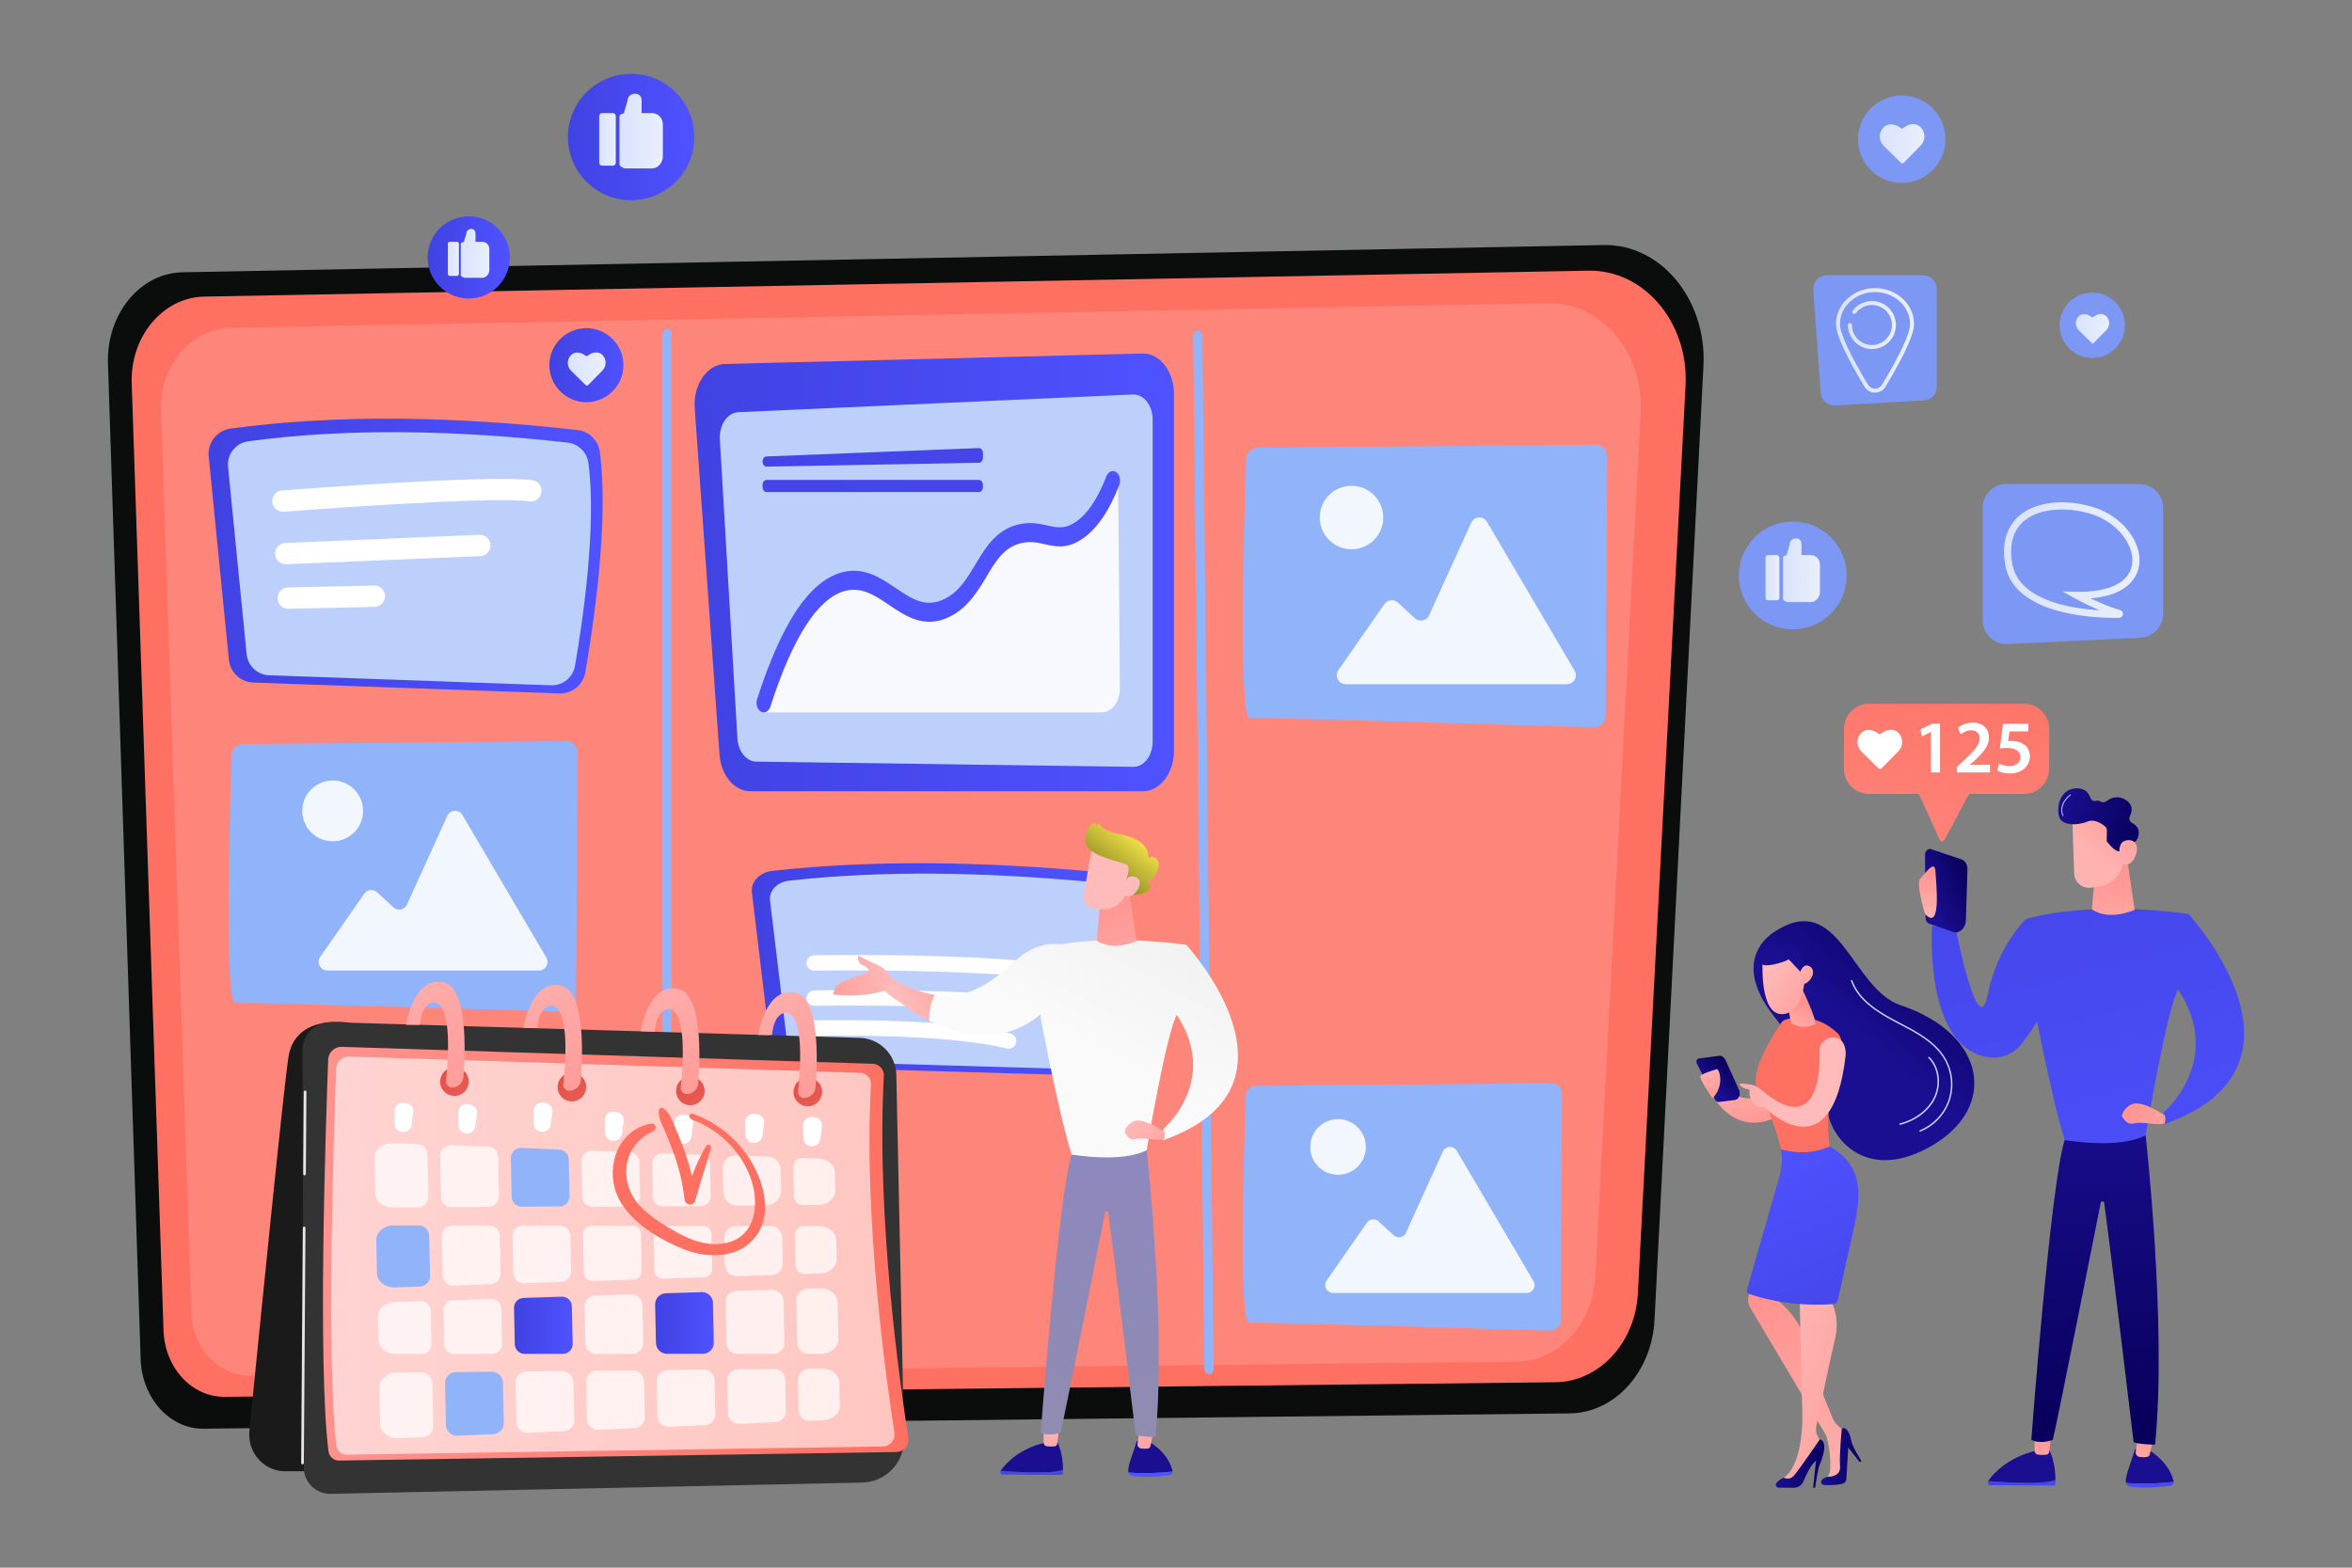 <?xml version="1.0" encoding="UTF-8"?>
<svg xmlns="http://www.w3.org/2000/svg" xmlns:xlink="http://www.w3.org/1999/xlink" id="aj" viewBox="0 0 2250 1500">
  <rect x="0" y="0" width="2250" height="1500" fill="#808080" stroke="none"/>
  <defs>
    <style>.el{fill:url(#cq);}.em{fill:url(#cu);}.en{fill:url(#as);}.eo{fill:url(#bn);}.ep{fill:url(#am);}.eq{fill:url(#dg);}.er{fill:url(#cm);}.es{fill:url(#cy);}.et{fill:url(#cr);}.eu{fill:url(#cj);}.ev{fill:url(#ct);}.ew{fill:url(#bq);}.ex{fill:url(#bs);}.ey{fill:url(#bc);}.ez{fill:url(#bx);}.fa{fill:url(#ao);}.fb{fill:url(#ak);}.fc{fill:url(#dh);}.fd{fill:url(#bk);}.fe{fill:url(#bl);}.ff{fill:url(#ay);}.fg{fill:url(#cx);}.fh,.fi,.fj,.fk,.fl{fill:#fff;}.fm{fill:url(#cn);}.fn{fill:url(#dq);}.fo{fill:url(#ar);}.fp{fill:url(#bh);}.fq{fill:url(#an);}.fr{fill:url(#ch);}.fs{fill:url(#cl);}.ft{fill:url(#db);}.fu{fill:url(#bb);}.fv{fill:url(#ax);}.fw{fill:url(#de);}.fx{fill:url(#ap);}.fy{fill:url(#dl);}.fz{fill:url(#dn);}.fi{opacity:.72;}.ga{fill:url(#dd);}.gb{fill:url(#bj);}.gc{fill:url(#da);}.gd{fill:url(#dc);}.ge{fill:url(#bt);}.gf{fill:url(#by);}.gg{fill:url(#bg);}.gh{fill:url(#aq);}.gi{fill:url(#bw);}.gj{fill:url(#ci);}.gk{fill:url(#br);}.gl{fill:url(#aw);}.gm{fill:url(#dm);}.gn{fill:url(#dk);}.go{fill:url(#az);}.gp{fill:url(#dj);}.fj{isolation:isolate;opacity:.88;}.gq{fill:url(#cd);}.gr{fill:url(#cf);}.gs{fill:#333;}.gt{fill:url(#bm);}.gu{fill:url(#bu);}.gv{fill:url(#be);}.gw{fill:#1a1a1a;}.gx{fill:url(#ba);}.gy{fill:url(#av);}.fk{opacity:.15;}.gz{fill:url(#bf);}.ha{fill:url(#cc);}.hb{fill:#7d97f4;}.hc{fill:url(#cb);}.hd{fill:url(#al);}.he{fill:#91b3fa;}.hf{fill:url(#at);}.hg{fill:url(#co);}.hh{fill:url(#cv);}.hi{fill:url(#bv);}.hj{fill:url(#cw);}.hk{fill:url(#cp);}.fl{opacity:.6;}.hl{fill:url(#bo);}.hm{fill:url(#df);}.hn{fill:url(#bp);}.ho{fill:url(#au);}.hp{fill:#fe7062;}.hq{fill:#bdd0fb;}.hr{fill:url(#ca);}.hs{fill:url(#cz);}.ht{fill:url(#bd);}.hu{fill:url(#cs);}.hv{fill:url(#cg);}.hw{fill:url(#do);}.hx{fill:url(#dp);}.hy{fill:url(#bi);}.hz{fill:url(#ck);}.ia{fill:url(#ce);}.ib{fill:#e6e6e6;}.ic{fill:url(#bz);}.id{fill:url(#di);}</style>
    <linearGradient id="ak" x1="1496.78" y1="306.15" x2="240.77" y2="1262.49" gradientUnits="userSpaceOnUse">
      <stop offset="0" stop-color="#0b0c0c"></stop>
      <stop offset="1" stop-color="#0b0c0c"></stop>
    </linearGradient>
    <linearGradient id="al" x1="199.54" y1="532.04" x2="576.54" y2="532.04" gradientUnits="userSpaceOnUse">
      <stop offset="0" stop-color="#4042e2"></stop>
      <stop offset="1" stop-color="#4f52ff"></stop>
    </linearGradient>
    <linearGradient id="am" x1="719.17" y1="927.44" x2="1072.46" y2="927.44" xlink:href="#al"></linearGradient>
    <linearGradient id="an" x1="664.48" y1="547.65" x2="1123.08" y2="547.65" xlink:href="#al"></linearGradient>
    <linearGradient id="ao" x1="655.57" y1="783.41" x2="1417.8" y2="-677.19" xlink:href="#al"></linearGradient>
    <linearGradient id="ap" x1="665.4" y1="789.8" x2="1419.19" y2="-654.6" xlink:href="#al"></linearGradient>
    <linearGradient id="aq" x1="782.05" y1="942.56" x2="869.08" y2="659.08" xlink:href="#al"></linearGradient>
    <linearGradient id="ar" x1="308.97" y1="1199.57" x2="869.06" y2="1199.57" gradientUnits="userSpaceOnUse">
      <stop offset="0" stop-color="#ff928e"></stop>
      <stop offset="1" stop-color="#fe7062"></stop>
    </linearGradient>
    <linearGradient id="as" x1="626.72" y1="1265.84" x2="682.87" y2="1265.84" xlink:href="#al"></linearGradient>
    <linearGradient id="at" x1="491.73" y1="1268.03" x2="547.83" y2="1268.03" xlink:href="#al"></linearGradient>
    <linearGradient id="au" x1="-5061.52" y1="-5358.91" x2="-5173.76" y2="-5110.51" gradientTransform="translate(-7322.74) rotate(-180) scale(1 -1)" xlink:href="#ar"></linearGradient>
    <linearGradient id="av" x1="-5049.24" y1="-5353.35" x2="-5161.48" y2="-5104.95" gradientTransform="translate(-7322.74) rotate(-180) scale(1 -1)" xlink:href="#ar"></linearGradient>
    <linearGradient id="aw" x1="-8076.92" y1="1009" x2="-8109.96" y2="1073.1" gradientTransform="translate(-6672.58 -2301.09) rotate(-163.15) scale(1 -1)" gradientUnits="userSpaceOnUse">
      <stop offset="0" stop-color="#e1473d"></stop>
      <stop offset="1" stop-color="#e9605a"></stop>
    </linearGradient>
    <linearGradient id="ax" x1="-7964.64" y1="1007.94" x2="-7997.68" y2="1072.05" gradientTransform="translate(-4246.4 -5339.2) rotate(-135) scale(1 -1)" xlink:href="#aw"></linearGradient>
    <linearGradient id="ay" x1="-7851.3" y1="1004.25" x2="-7884.34" y2="1068.36" gradientTransform="translate(-7322.74) rotate(-180) scale(1 -1)" xlink:href="#aw"></linearGradient>
    <linearGradient id="az" x1="-7739.02" y1="998.98" x2="-7772.06" y2="1063.08" gradientTransform="translate(-6877.44 -1754.63) rotate(-166.72) scale(1 -1)" xlink:href="#aw"></linearGradient>
    <linearGradient id="ba" x1="-7680.42" y1="859.39" x2="-7800.37" y2="1092.09" gradientTransform="translate(-7322.74) rotate(-180) scale(1 -1)" gradientUnits="userSpaceOnUse">
      <stop offset="0" stop-color="#febbba"></stop>
      <stop offset="1" stop-color="#ff928e"></stop>
    </linearGradient>
    <linearGradient id="bb" x1="-7792.7" y1="862.48" x2="-7912.68" y2="1095.24" xlink:href="#ba"></linearGradient>
    <linearGradient id="bc" x1="-7904.98" y1="865.59" x2="-8024.98" y2="1098.4" xlink:href="#ba"></linearGradient>
    <linearGradient id="bd" x1="-8017.25" y1="869.16" x2="-8137.31" y2="1102.08" xlink:href="#ba"></linearGradient>
    <linearGradient id="be" x1="5954.16" y1="1535.94" x2="5956.68" y2="1460.23" gradientTransform="translate(-4857.94)" gradientUnits="userSpaceOnUse">
      <stop offset="0" stop-color="#09005d"></stop>
      <stop offset="1" stop-color="#1a0f91"></stop>
    </linearGradient>
    <linearGradient id="bf" x1="5957.3" y1="1304.72" x2="5954.84" y2="1102.32" gradientTransform="translate(-4857.94)" gradientUnits="userSpaceOnUse">
      <stop offset="0" stop-color="#4f52ff"></stop>
      <stop offset="1" stop-color="#4042e2"></stop>
    </linearGradient>
    <linearGradient id="bg" x1="-5371.65" y1="1344.05" x2="-5380.12" y2="1417.95" gradientTransform="translate(-4278.44) rotate(-180) scale(1 -1)" xlink:href="#ba"></linearGradient>
    <linearGradient id="bh" x1="-5263.66" y1="1551.33" x2="-5266.12" y2="1348.92" gradientTransform="translate(-4278.44) rotate(-180) scale(1 -1)" xlink:href="#bf"></linearGradient>
    <linearGradient id="bi" x1="-5271.41" y1="1582.75" x2="-5268.89" y2="1507.05" gradientTransform="translate(-4278.44) rotate(-180) scale(1 -1)" xlink:href="#be"></linearGradient>
    <linearGradient id="bj" x1="-5282.46" y1="1353.51" x2="-5290.38" y2="1422.63" gradientTransform="translate(-4278.44) rotate(-180) scale(1 -1)" xlink:href="#ba"></linearGradient>
    <linearGradient id="bk" x1="-7143.19" y1="1351.3" x2="-7133.69" y2="1053.6" gradientTransform="translate(-6090.28) rotate(-180) scale(1 -1)" gradientUnits="userSpaceOnUse">
      <stop offset="0" stop-color="#8f8bb1"></stop>
      <stop offset="1" stop-color="#8d87c1"></stop>
    </linearGradient>
    <linearGradient id="bl" x1="1165.39" y1="778.4" x2="1043.95" y2="1004.71" gradientUnits="userSpaceOnUse">
      <stop offset="0" stop-color="#eaeaea"></stop>
      <stop offset="1" stop-color="#fbfafa"></stop>
    </linearGradient>
    <linearGradient id="bm" x1="1108.66" y1="1001.98" x2="1055.3" y2="847.42" gradientTransform="matrix(1,0,0,1,0,0)" xlink:href="#ba"></linearGradient>
    <linearGradient id="bn" x1="-4014.37" y1="-4192.81" x2="-3947.86" y2="-4209" gradientTransform="translate(-7636.38 -322.29) rotate(-151.13) scale(1 -1)" xlink:href="#ba"></linearGradient>
    <linearGradient id="bo" x1="9335.31" y1="-3992.24" x2="9386.46" y2="-4058.17" gradientTransform="translate(10423.88 -3194) rotate(-180)" gradientUnits="userSpaceOnUse">
      <stop offset="0" stop-color="#f8e64c"></stop>
      <stop offset=".77" stop-color="#74761a"></stop>
    </linearGradient>
    <linearGradient id="bp" x1="-4016.71" y1="-4202.45" x2="-3950.2" y2="-4218.63" gradientTransform="translate(-7636.38 -322.29) rotate(-151.13) scale(1 -1)" xlink:href="#ba"></linearGradient>
    <linearGradient id="bq" x1="1239.23" y1="818.03" x2="1117.8" y2="1044.34" xlink:href="#bl"></linearGradient>
    <linearGradient id="br" x1="-7168.22" y1="1069.38" x2="-7235.78" y2="1127.09" gradientTransform="translate(-6090.28) rotate(-180) scale(1 -1)" xlink:href="#ba"></linearGradient>
    <linearGradient id="bs" x1="1071.33" y1="727.93" x2="949.9" y2="954.24" xlink:href="#bl"></linearGradient>
    <linearGradient id="bt" x1="861.44" y1="953.18" x2="931.36" y2="917.6" gradientTransform="matrix(1,0,0,1,0,0)" xlink:href="#ba"></linearGradient>
    <linearGradient id="bu" x1="855.09" y1="922.05" x2="763.09" y2="961.31" gradientTransform="matrix(1,0,0,1,0,0)" xlink:href="#ba"></linearGradient>
    <linearGradient id="bv" x1="1836.74" y1="-3828.87" x2="1998.03" y2="-4503.7" gradientTransform="translate(0 -3194) scale(1 -1)" gradientUnits="userSpaceOnUse">
      <stop offset="0" stop-color="#4042e2"></stop>
      <stop offset="1" stop-color="#4f52ff"></stop>
    </linearGradient>
    <linearGradient id="bw" x1="2051.88" y1="-4749.84" x2="2054.6" y2="-4668.2" gradientTransform="translate(0 -3194) scale(1 -1)" gradientUnits="userSpaceOnUse">
      <stop offset="0" stop-color="#09005d"></stop>
      <stop offset="1" stop-color="#1a0f91"></stop>
    </linearGradient>
    <linearGradient id="bx" x1="2148.83" y1="-4540.9" x2="1980.64" y2="-4672.97" xlink:href="#bv"></linearGradient>
    <linearGradient id="by" x1="2048.58" y1="-4542.93" x2="2057.71" y2="-4622.61" gradientTransform="translate(0 -3194) scale(1 -1)" gradientUnits="userSpaceOnUse">
      <stop offset="0" stop-color="#ff928e"></stop>
      <stop offset="1" stop-color="#feb3b1"></stop>
    </linearGradient>
    <linearGradient id="bz" x1="1893.62" y1="-4580.1" x2="2056.27" y2="-4707.81" xlink:href="#bv"></linearGradient>
    <linearGradient id="ca" x1="1940.52" y1="-4800.32" x2="1937.8" y2="-4718.68" xlink:href="#bw"></linearGradient>
    <linearGradient id="cb" x1="1952.41" y1="-4553.13" x2="1960.94" y2="-4627.66" xlink:href="#by"></linearGradient>
    <linearGradient id="cc" x1="2005.09" y1="-4550.74" x2="1994.84" y2="-4229.74" xlink:href="#bw"></linearGradient>
    <linearGradient id="cd" x1="1944.56" y1="-3803.16" x2="2105.84" y2="-4477.9" xlink:href="#bv"></linearGradient>
    <linearGradient id="ce" x1="2022.05" y1="-4014.17" x2="2021.09" y2="-4121.97" xlink:href="#by"></linearGradient>
    <linearGradient id="cf" x1="2004.99" y1="-3788.72" x2="2166.27" y2="-4463.46" xlink:href="#bv"></linearGradient>
    <linearGradient id="cg" x1="2032.17" y1="-4246.72" x2="2105.02" y2="-4308.94" xlink:href="#by"></linearGradient>
    <linearGradient id="ch" x1="2043.42" y1="-3950.8" x2="1998.61" y2="-4010.87" xlink:href="#by"></linearGradient>
    <linearGradient id="ci" x1="2047.29" y1="-3988.85" x2="1969.04" y2="-3965.18" xlink:href="#bw"></linearGradient>
    <linearGradient id="cj" x1="2065.9" y1="-3967.57" x2="2021.06" y2="-4027.67" xlink:href="#by"></linearGradient>
    <linearGradient id="ck" x1="1885.34" y1="-4035.08" x2="1845.16" y2="-4052.05" xlink:href="#bw"></linearGradient>
    <linearGradient id="cl" x1="1843.02" y1="-4023.47" x2="1846.02" y2="-4072.37" xlink:href="#by"></linearGradient>
    <linearGradient id="cm" x1="1884.72" y1="-3798.7" x2="1808.94" y2="-4174" gradientTransform="translate(0 -3194) scale(1 -1)" gradientUnits="userSpaceOnUse">
      <stop offset="0" stop-color="#fe7062"></stop>
      <stop offset="1" stop-color="#ff928e"></stop>
    </linearGradient>
    <linearGradient id="cn" x1="1756.35" y1="325.67" x2="1831.04" y2="325.67" gradientUnits="userSpaceOnUse">
      <stop offset="0" stop-color="#dae3fe"></stop>
      <stop offset="1" stop-color="#e9effd"></stop>
    </linearGradient>
    <linearGradient id="co" x1="1767.8" y1="310.98" x2="1813.71" y2="310.98" xlink:href="#cn"></linearGradient>
    <linearGradient id="cp" x1="1917.12" y1="535.91" x2="2046.72" y2="535.91" xlink:href="#cn"></linearGradient>
    <linearGradient id="cq" x1="1867.21" y1="-4077.75" x2="1777.39" y2="-4184.48" gradientTransform="translate(0 -3193) scale(1 -1)" gradientUnits="userSpaceOnUse">
      <stop offset="0" stop-color="#09005d"></stop>
      <stop offset="1" stop-color="#1a0f91"></stop>
    </linearGradient>
    <linearGradient id="cr" x1="1657.03" y1="-4194.38" x2="1680.7" y2="-4281.99" gradientTransform="translate(0 -3193) scale(1 -1)" gradientUnits="userSpaceOnUse">
      <stop offset="0" stop-color="#febbba"></stop>
      <stop offset="1" stop-color="#ff928e"></stop>
    </linearGradient>
    <linearGradient id="cs" x1="1960.57" y1="-4055.95" x2="1807.61" y2="-4174.62" gradientTransform="translate(0 -3193) scale(1 -1)" gradientUnits="userSpaceOnUse">
      <stop offset="0" stop-color="#ff928e"></stop>
      <stop offset="1" stop-color="#fe7062"></stop>
    </linearGradient>
    <linearGradient id="ct" x1="1710.2" y1="-4191.65" x2="1722.36" y2="-4151.04" xlink:href="#cr"></linearGradient>
    <linearGradient id="cu" x1="1687.83" y1="-4122.04" x2="1758.55" y2="-4167.78" xlink:href="#cr"></linearGradient>
    <linearGradient id="cv" x1="1756.14" y1="-4007.32" x2="1710.31" y2="-4110.27" xlink:href="#cq"></linearGradient>
    <linearGradient id="cw" x1="1697.75" y1="-4106.7" x2="1768.47" y2="-4152.45" xlink:href="#cr"></linearGradient>
    <linearGradient id="cx" x1="1808.77" y1="-4669.57" x2="1679.11" y2="-4435.54" xlink:href="#cr"></linearGradient>
    <linearGradient id="cy" x1="1780.82" y1="-4586.99" x2="1742.29" y2="-4586.62" xlink:href="#cq"></linearGradient>
    <linearGradient id="cz" x1="1660.97" y1="-4495.96" x2="1857.59" y2="-4560.9" xlink:href="#cr"></linearGradient>
    <linearGradient id="da" x1="1744.99" y1="-4593.62" x2="1699.05" y2="-4593.18" xlink:href="#cq"></linearGradient>
    <linearGradient id="db" x1="1684.31" y1="-4284.38" x2="1792.06" y2="-4530.82" gradientTransform="translate(0 -3193) scale(1 -1)" gradientUnits="userSpaceOnUse">
      <stop offset="0" stop-color="#4f52ff"></stop>
      <stop offset="1" stop-color="#4042e2"></stop>
    </linearGradient>
    <linearGradient id="dc" x1="1702.49" y1="-4228.27" x2="1601.11" y2="-4228.27" xlink:href="#cr"></linearGradient>
    <linearGradient id="dd" x1="1655.06" y1="-4211.51" x2="1636.72" y2="-4232.63" xlink:href="#cq"></linearGradient>
    <linearGradient id="de" x1="1630.83" y1="-4203.65" x2="1643.31" y2="-4249.83" xlink:href="#cr"></linearGradient>
    <linearGradient id="df" x1="1688.94" y1="-3746.74" x2="1702.18" y2="-3746.74" gradientTransform="translate(0 -3194) scale(1 -1)" gradientUnits="userSpaceOnUse">
      <stop offset="0" stop-color="#dae3fe"></stop>
      <stop offset="1" stop-color="#e9effd"></stop>
    </linearGradient>
    <linearGradient id="dg" x1="1705.71" y1="-3739.68" x2="1741.01" y2="-3739.68" xlink:href="#df"></linearGradient>
    <linearGradient id="dh" x1="1798.23" y1="-3331.55" x2="1840.95" y2="-3331.55" xlink:href="#df"></linearGradient>
    <linearGradient id="di" x1="1985.81" y1="-3508.5" x2="2017.7" y2="-3508.5" xlink:href="#df"></linearGradient>
    <linearGradient id="dj" x1="543.29" y1="-3325.12" x2="664.23" y2="-3325.12" gradientTransform="translate(0 -3194) scale(1 -1)" gradientUnits="userSpaceOnUse">
      <stop offset="0" stop-color="#4042e2"></stop>
      <stop offset="1" stop-color="#4f52ff"></stop>
    </linearGradient>
    <linearGradient id="dk" x1="573.21" y1="-3327.36" x2="589.09" y2="-3327.36" xlink:href="#df"></linearGradient>
    <linearGradient id="dl" x1="592.62" y1="-3319.41" x2="634.1" y2="-3319.41" xlink:href="#df"></linearGradient>
    <linearGradient id="dm" x1="409.1" y1="-3440.31" x2="487.74" y2="-3440.31" xlink:href="#dj"></linearGradient>
    <linearGradient id="dn" x1="428.43" y1="-3441.69" x2="439.02" y2="-3441.69" xlink:href="#df"></linearGradient>
    <linearGradient id="do" x1="440.79" y1="-3436.39" x2="468.15" y2="-3436.39" xlink:href="#df"></linearGradient>
    <linearGradient id="dp" x1="525.57" y1="-3543.41" x2="596.39" y2="-3543.41" xlink:href="#dj"></linearGradient>
    <linearGradient id="dq" x1="543.17" y1="-3547.08" x2="579.33" y2="-3547.08" xlink:href="#df"></linearGradient>
  </defs>
  <path class="fb" d="M174.51,260.53l1359.65-26.06c54.74-1.05,98.68,52.19,95.42,115.64l-46.8,912.69c-2.56,49.95-37.99,89.08-81.09,89.56l-1306.95,14.66c-32.28.36-58.95-29.16-60.18-66.6l-31.27-952.56c-1.55-47.14,30.59-86.54,71.22-87.32Z"></path>
  <path class="hp" d="M195.36,283.78l1324.16-24.79c53.31-1,96.1,49.66,92.93,110.02l-45.58,868.34c-2.49,47.52-37,84.75-78.98,85.21l-1272.84,13.95c-31.44.34-57.41-27.74-58.61-63.37l-30.45-906.27c-1.51-44.85,29.79-82.34,69.36-83.08Z"></path>
  <path class="fk" d="M220.12,313.71l1260.91-23.61c50.77-.95,91.51,47.29,88.49,104.76l-43.4,826.86c-2.38,45.25-35.23,80.7-75.2,81.14l-1212.04,13.28c-29.94.33-54.67-26.41-55.81-60.34l-29-862.98c-1.44-42.71,28.37-78.41,66.05-79.11Z"></path>
  <path class="he" d="M638.17,1313.31c-2.45,0-4.43-2.25-4.43-5.02V319.77c0-2.77,1.98-5.02,4.43-5.02s4.43,2.25,4.43,5.02v988.51c0,2.77-1.98,5.02-4.43,5.02Z"></path>
  <path class="he" d="M1156.6,1314.77c-2.42,0-4.4-2.2-4.43-4.95l-10.78-988.51c-.03-2.77,1.93-5.04,4.37-5.08,2.47-.08,4.45,2.19,4.48,4.95l10.78,988.51c.03,2.77-1.93,5.04-4.37,5.08h-.06Z"></path>
  <path class="hd" d="M199.66,436.63l19.27,194.51c1.2,12.14,11.2,21.53,23.39,21.96l292.74,10.4c12.18.43,22.8-8.19,24.88-20.19,7.55-43.42,22.81-144.74,13.88-210.81-1.5-11.13-10.33-19.83-21.49-21.08-117.15-13.07-228.62-15.27-331.67-1.36-13.02,1.76-22.31,13.51-21.01,26.58Z"></path>
  <path class="hq" d="M218.18,446.71l17.75,179.18c1.11,11.19,10.32,19.83,21.55,20.23l269.66,9.58c11.22.4,21-7.54,22.92-18.6,6.96-40,21.01-133.33,12.79-194.19-1.38-10.25-9.52-18.27-19.79-19.42-107.91-12.04-210.6-14.07-305.52-1.26-11.99,1.62-20.55,12.44-19.35,24.48Z"></path>
  <path class="fh" d="M270.63,489.66c-5.27,0-9.74-4.06-10.16-9.41-.44-5.62,3.76-10.53,9.38-10.97,8.06-.63,197.93-15.36,239.33-9.82,5.58.75,9.51,5.88,8.76,11.46-.75,5.58-5.88,9.5-11.46,8.76-39.28-5.25-233.08,9.79-235.04,9.94-.27.02-.54.03-.81.03Z"></path>
  <path class="fh" d="M273.37,539.91c-5.44,0-9.95-4.29-10.19-9.77-.24-5.63,4.13-10.38,9.76-10.62l185.71-7.82c5.63-.25,10.39,4.13,10.62,9.76.24,5.63-4.13,10.38-9.76,10.62l-185.71,7.82c-.15,0-.29,0-.44,0Z"></path>
  <path class="fh" d="M275.7,582.48c-5.53,0-10.07-4.42-10.2-9.98-.12-5.63,4.35-10.3,9.98-10.42l82.42-1.79c.08,0,.15,0,.23,0,5.53,0,10.07,4.42,10.2,9.98.12,5.63-4.35,10.3-9.98,10.42l-82.42,1.79c-.08,0-.15,0-.23,0Z"></path>
  <path class="he" d="M232.49,711.95l309.11-2.81c6.06-.11,11.03,4.87,10.92,10.92l-1.41,237.19c0,6.06-5.08,10.92-11.14,10.82-55.92-1.62-304.03-8.98-314.96-8.54-10.82.43-4.98-190.03-3.35-237.08.32-5.84,4.98-10.49,10.82-10.49Z"></path>
  <path class="fj" d="M306.25,915.72l42.18-60.57c2.81-4.11,8.54-4.76,12.22-1.41l15.68,14.39c4.11,3.79,10.71,2.49,12.98-2.6l38.61-84.9c2.81-6.06,11.14-6.49,14.49-.76l80.25,136.39c3.24,5.52-.76,12.33-7.03,12.33h-202.58c-6.6,0-10.49-7.35-6.81-12.87Z"></path>
  <path class="fj" d="M318.26,804.97c16.07,0,29.09-13.03,29.09-29.09s-13.03-29.09-29.09-29.09-29.09,13.03-29.09,29.09,13.03,29.09,29.09,29.09Z"></path>
  <path class="he" d="M1203.34,428.45l322.75-2.94c6.32-.11,11.52,5.08,11.41,11.41l-1.47,247.65c0,6.32-5.31,11.41-11.63,11.29-58.38-1.69-317.44-9.37-328.85-8.92-11.29.45-5.19-198.42-3.5-247.54.34-6.1,5.19-10.95,11.29-10.95Z"></path>
  <path class="fj" d="M1280.36,641.21l44.04-63.24c2.94-4.29,8.92-4.97,12.76-1.47l16.37,15.02c4.29,3.95,11.18,2.6,13.55-2.71l40.32-88.65c2.94-6.32,11.63-6.78,15.13-.79l83.79,142.4c3.39,5.76-.79,12.87-7.34,12.87h-211.52c-6.89,0-10.95-7.68-7.11-13.44Z"></path>
  <path class="fj" d="M1292.89,525.57c16.78,0,30.38-13.6,30.38-30.38s-13.6-30.38-30.38-30.38-30.38,13.6-30.38,30.38,13.6,30.38,30.38,30.38Z"></path>
  <path class="he" d="M1201.55,1038.97l282.75-2.57c5.54-.1,10.09,4.45,9.99,9.99l-1.29,216.96c0,5.54-4.65,9.99-10.19,9.89-51.15-1.48-278.1-8.21-288.09-7.82-9.89.4-4.55-173.82-3.07-216.86.3-5.34,4.55-9.6,9.89-9.6Z"></path>
  <path class="fj" d="M1269.02,1225.36l38.58-55.4c2.57-3.76,7.82-4.35,11.18-1.29l14.35,13.16c3.76,3.46,9.79,2.28,11.87-2.37l35.32-77.66c2.57-5.54,10.19-5.94,13.26-.69l73.41,124.75c2.97,5.05-.69,11.28-6.43,11.28h-185.3c-6.03,0-9.6-6.73-6.23-11.77Z"></path>
  <path class="fj" d="M1280,1124.05c14.7,0,26.61-11.91,26.61-26.61s-11.91-26.61-26.61-26.61-26.61,11.92-26.61,26.61,11.92,26.61,26.61,26.61Z"></path>
  <path class="ep" d="M719.28,853.78l18.06,150.18c1.13,9.38,10.49,16.62,21.92,16.96l274.32,8.03c11.41.33,21.36-6.32,23.32-15.59,7.08-33.53,21.37-111.75,13.01-162.77-1.41-8.59-9.68-15.31-20.14-16.27-109.78-10.09-214.24-11.79-310.8-1.05-12.2,1.36-20.9,10.43-19.69,20.52Z"></path>
  <path class="hq" d="M736.64,861.56l16.63,138.34c1.04,8.64,9.67,15.31,20.19,15.62l252.7,7.39c10.51.31,19.68-5.82,21.48-14.36,6.52-30.88,19.69-102.94,11.98-149.94-1.3-7.91-8.92-14.11-18.55-14.99-101.13-9.29-197.35-10.86-286.3-.97-11.24,1.25-19.25,9.61-18.14,18.9Z"></path>
  <path class="fh" d="M1036.94,941.11c-.43,0-.87-.04-1.32-.12-84.15-15.21-254.85-12.28-256.56-12.25-4.1.14-7.41-3.16-7.49-7.22-.07-4.06,3.16-7.41,7.22-7.49,7.06-.13,173.86-2.99,259.44,12.48,4,.72,6.65,4.55,5.93,8.54-.64,3.55-3.74,6.05-7.23,6.05Z"></path>
  <path class="fh" d="M964.88,1003.47c-.59,0-1.19-.07-1.79-.22-60.2-15.1-182.74-12.18-183.97-12.15-.06,0-.13,0-.19,0-3.97,0-7.25-3.17-7.35-7.17-.1-4.06,3.1-7.44,7.16-7.54,5.11-.13,125.79-3,187.92,12.58,3.94.99,6.33,4.98,5.34,8.92-.84,3.34-3.84,5.57-7.13,5.57Z"></path>
  <path class="fh" d="M1036.94,974.75c-.43,0-.87-.04-1.32-.12-84.15-15.21-254.85-12.28-256.56-12.25-4.1.14-7.41-3.16-7.49-7.22-.07-4.06,3.16-7.41,7.22-7.49,7.06-.13,173.86-2.99,259.44,12.48,4,.72,6.65,4.55,5.93,8.54-.64,3.55-3.74,6.05-7.23,6.05Z"></path>
  <path class="fq" d="M1093.55,757.06h-375.85c-15.24,0-27.97-15.27-29.4-35.25l-23.69-331.01c-1.61-22.53,11.66-42.11,28.84-42.54l399.54-10.02c16.53-.41,30.09,17.12,30.09,38.89v341.03c0,21.48-13.22,38.9-29.53,38.9Z"></path>
  <path class="hq" d="M688.64,420.3l16.8,286.23c.73,12.43,8.55,22.07,18.02,22.2l360.73,4.98c10.16.14,18.46-10.67,18.46-24.06v-308.16c0-13.61-8.56-24.51-18.89-24.04l-377.53,16.95c-10.39.47-18.39,12.25-17.59,25.9Z"></path>
  <path class="fj" d="M729.51,681.6h324.62c9.56,0,17.28-10.28,17.18-22.87l-1.64-199.54-27.61,46-22.35,3.76s-20.02.94-25.4,1.88c-5.37.94-30.13,8.46-30.13,8.46l-23.87,15.98-5.61,20.31-16.41,12.39-17.79,13.78h-36.18l-44.5-26.18h-15.11l-27.43,21.05-25.68,39.26-22.1,65.72Z"></path>
  <path class="fa" d="M733.09,436.74l203.42-8.01c2.09-.08,3.81,2.12,3.81,4.87v4.31c0,2.66-1.63,4.83-3.65,4.87l-203.42,3.7c-2.06.04-3.75-2.15-3.75-4.87h0c0-2.63,1.59-4.79,3.59-4.87Z"></path>
  <path class="fx" d="M729.5,464.07v1.84c0,2.69,1.66,4.87,3.7,4.87h203.42c2.04,0,3.7-2.18,3.7-4.87v-1.84c0-2.69-1.66-4.87-3.7-4.87h-203.42c-2.04,0-3.7,2.18-3.7,4.87Z"></path>
  <path class="gh" d="M730.62,681.6c-.9,0-1.82-.23-2.7-.73-3.51-1.96-5.15-7.31-3.66-11.94,23.45-72.78,49.79-112.39,80.55-121.12,21.19-6.01,37.57,5.07,52.03,14.85,15.38,10.41,28.67,19.4,46.89,10.34,13.74-6.83,21.27-19.41,29.24-32.72,9.94-16.6,20.22-33.76,41.97-38.62,10.88-2.43,19.39-.54,26.9,1.13,9.08,2.02,16.26,3.61,26.2-2.71,11.68-7.43,21.9-22.36,30.38-44.36,1.73-4.48,5.89-6.27,9.29-4,3.4,2.28,4.76,7.76,3.04,12.24-9.88,25.64-22.23,43.31-36.7,52.51-13.91,8.85-24.38,6.52-34.51,4.27-7.05-1.57-13.71-3.05-22.29-1.13-16.51,3.69-24.35,16.78-33.43,31.94-8.38,14-17.88,29.86-35.21,38.48-23.96,11.92-42.09-.35-58.09-11.18-13.6-9.2-26.45-17.89-42.8-13.25-25.67,7.28-49.47,44.44-70.73,110.43-1.12,3.47-3.68,5.55-6.37,5.55Z"></path>
  <path class="gw" d="M238.58,1369.18c9.21-92.94,32.27-323.77,37.3-357.51,6.33-42.41,58.29-33.05,58.29-33.05l11.13,429.12h-72.45c-9.74,0-19.02-4.2-25.55-11.56-6.53-7.36-9.7-17.14-8.72-27.01Z"></path>
  <path class="gs" d="M824.74,1418.57c22.62-.48,40.58-19.21,40.1-41.83l-7.39-348.38c-.41-19.22-15.81-34.75-35.02-35.32l-505.62-15c-15.04-.45-27.46,11.65-27.41,26.69l1.21,399.44c.04,14.14,11.67,25.49,25.8,25.19l508.33-10.78Z"></path>
  <path class="fo" d="M857.33,1389.32c7.24-.11,12.71-6.6,11.58-13.75-7.46-47.44-30.88-210.61-23.37-346.09.34-6.18-4.44-11.43-10.63-11.63l-507.9-16.2c-6.96-.22-12.8,5.22-13.06,12.18-2.16,56.96-10.2,291.51.32,374.89.64,5.07,5,8.84,10.12,8.77l532.94-8.17Z"></path>
  <path class="fl" d="M844.5,1383.99c6.97-.11,12.23-6.35,11.15-13.23-7.18-45.65-29.72-202.68-22.49-333.05.33-5.95-4.28-11-10.23-11.19l-488.78-15.59c-6.7-.21-12.32,5.02-12.57,11.72-2.08,54.81-9.82,280.53.31,360.77.62,4.88,4.82,8.51,9.74,8.44l512.88-7.86Z"></path>
  <path class="he" d="M544.08,1109.34l.75,35.2c.11,5.37-4.19,9.8-9.57,9.83l-36.11.2c-5.26.03-9.57-4.16-9.68-9.42l-.79-37.01c-.12-5.56,4.49-10.07,10.05-9.82l36.14,1.6c5.07.22,9.09,4.34,9.2,9.41Z"></path>
  <path class="fi" d="M670.32,1154.08l-36.11.2c-5.26.03-9.57-4.16-9.68-9.42l-.67-31.48c-.12-5.53,4.44-10.02,9.97-9.82l36.14,1.3c5.1.18,9.17,4.31,9.28,9.41l.64,29.97c.11,5.37-4.19,9.8-9.57,9.83Z"></path>
  <path class="fi" d="M638.68,1310.87l34.35-.33c5.75-.06,10.48,4.53,10.6,10.28l.68,32.16c.12,5.71-4.35,10.48-10.06,10.72l-34.32,1.45c-5.88.25-10.82-4.39-10.95-10.27l-.71-33.28c-.12-5.85,4.55-10.67,10.4-10.73Z"></path>
  <path class="fi" d="M696.47,1352.21l-.67-31.45c-.12-5.75,4.47-10.49,10.22-10.54l34.71-.34c5.65-.05,10.3,4.45,10.42,10.1l.64,30.32c.12,5.62-4.27,10.3-9.88,10.53l-34.68,1.47c-5.78.24-10.63-4.31-10.76-10.1Z"></path>
  <path class="fi" d="M693.45,1210.24l-.55-25.82c-.13-6.23,4.89-11.36,11.13-11.34l33.14.06c6.04.01,10.96,4.84,11.09,10.87l.52,24.67c.13,6.08-4.66,11.14-10.74,11.34l-33.12,1.08c-6.18.2-11.34-4.68-11.47-10.87Z"></path>
  <path class="fi" d="M695.05,1285.26l-.84-39.49c-.12-5.65,4.33-10.35,9.98-10.54l33.89-1.11c6.18-.2,11.34,4.68,11.47,10.87l.84,39.82c.12,5.79-4.53,10.54-10.32,10.54h-34.71c-5.62,0-10.2-4.49-10.32-10.1Z"></path>
  <path class="fi" d="M602.79,1154.46l-36.11.2c-5.26.03-9.57-4.16-9.68-9.42l-.73-34.29c-.12-5.53,4.44-10.02,9.97-9.82l36.14,1.3c5.1.18,9.17,4.31,9.28,9.41l.7,32.78c.11,5.37-4.19,9.8-9.57,9.83Z"></path>
  <path class="en" d="M627.51,1285.09l-.78-36.93c-.12-5.75,4.41-10.53,10.16-10.72l34.33-1.12c5.85-.19,10.72,4.43,10.84,10.27l.81,38.05c.12,5.89-4.61,10.73-10.5,10.73h-34.35c-5.71,0-10.38-4.56-10.5-10.28Z"></path>
  <path class="fi" d="M565.75,1172.83l39.43.07c4.33,0,7.86,3.47,7.95,7.8l.75,35.51c.09,4.36-3.34,7.99-7.7,8.13l-39.4,1.29c-4.43.15-8.13-3.36-8.23-7.79l-.78-36.87c-.1-4.47,3.51-8.14,7.98-8.13Z"></path>
  <path class="fi" d="M545.64,1182.57l.72,33.82c.12,5.48-4.2,10.04-9.68,10.22l-35.31,1.16c-5.57.18-10.22-4.22-10.34-9.79l-.74-35.04c-.12-5.62,4.41-10.24,10.03-10.22l35.34.06c5.44,0,9.88,4.36,9.99,9.8Z"></path>
  <path class="fi" d="M673.66,1222.13l-39.4,1.29c-4.43.15-8.13-3.36-8.22-7.79l-.73-34.54c-.1-4.47,3.51-8.14,7.98-8.14l39.43.07c4.33,0,7.86,3.47,7.95,7.8l.7,33.18c.09,4.36-3.34,7.99-7.7,8.13Z"></path>
  <path class="fi" d="M569.4,1239.65l34.33-1.12c5.84-.19,10.72,4.43,10.84,10.27l.76,35.85c.12,5.89-4.61,10.73-10.5,10.73h-34.35c-5.71,0-10.38-4.56-10.5-10.28l-.74-34.73c-.12-5.75,4.41-10.53,10.16-10.72Z"></path>
  <path class="hf" d="M500.73,1241.89l36.73-1.2c5.18-.17,9.49,3.92,9.6,9.1l.77,36.09c.11,5.21-4.08,9.5-9.3,9.5h-36.76c-5.06,0-9.19-4.04-9.3-9.1l-.74-34.89c-.11-5.09,3.9-9.33,9-9.49Z"></path>
  <path class="fi" d="M732.79,1153.26l-27.4.15c-7.29.04-13.26-5.77-13.42-13.06l-.48-22.61c-.15-6.83,5.49-12.38,12.31-12.13l30.5,1.09c6.92.25,12.44,5.85,12.59,12.78l.4,18.88c.17,8.14-6.36,14.85-14.5,14.9Z"></path>
  <path class="fi" d="M763.33,1320.9c-.13-6.18,4.81-11.28,11-11.34l11.94-.12c9.07-.09,16.49,5.91,16.65,13.46l.46,21.86c.16,7.49-6.88,13.77-15.87,14.15l-12.82.54c-5.78.25-10.64-4.31-10.76-10.09l-.6-28.45Z"></path>
  <path class="fi" d="M379.47,1313.39l23.48-.23c5.76-.06,10.49,4.53,10.61,10.29l.87,40.95c.12,5.72-4.35,10.48-10.06,10.73l-23.37.99c-9.32.39-17.14-5.68-17.3-13.44l-.75-35.12c-.16-7.7,7.27-14.07,16.52-14.16Z"></path>
  <path class="fi" d="M785.32,1295.35h-11.65c-6.04,0-10.98-4.83-11.11-10.87l-.85-40.14c-.13-6.08,4.66-11.14,10.74-11.34l11.73-.38c9.25-.3,16.95,5.75,17.11,13.45l.74,35.12c.16,7.76-7.39,14.16-16.71,14.17Z"></path>
  <path class="fi" d="M784.34,1218.51l-14.67.48c-4.68.15-8.58-3.54-8.67-8.22l-.61-28.99c-.1-4.71,3.7-8.59,8.41-8.58l14.81.03c8.98.02,16.26,5.98,16.42,13.46l.37,17.67c.16,7.55-7,13.86-16.07,14.16Z"></path>
  <path class="fi" d="M375.72,1093.82l23.54.85c5.3.19,9.54,4.49,9.65,9.79l.86,40.45c.12,5.59-4.36,10.19-9.95,10.22l-24.24.14c-9.04.05-16.41-5.94-16.57-13.46l-.72-33.84c-.17-8,7.83-14.5,17.43-14.15Z"></path>
  <path class="fi" d="M571.17,1311.53l34.35-.33c5.75-.06,10.48,4.53,10.6,10.28l.73,34.36c.12,5.71-4.35,10.48-10.06,10.72l-34.32,1.45c-5.88.25-10.82-4.38-10.95-10.27l-.75-35.48c-.12-5.85,4.55-10.67,10.4-10.73Z"></path>
  <path class="he" d="M376.71,1172.49l23.86.04c5.44.01,9.88,4.36,9.99,9.8l.82,38.48c.12,5.48-4.2,10.04-9.68,10.22l-23.96.78c-9.25.3-16.95-5.75-17.11-13.45l-.67-31.71c-.17-7.78,7.41-14.18,16.75-14.17Z"></path>
  <path class="fi" d="M377.58,1245.92l24.91-.82c5.18-.17,9.49,3.92,9.6,9.1l.67,31.69c.11,5.21-4.08,9.5-9.3,9.5h-25.03c-9,0-16.3-5.97-16.46-13.46l-.46-21.86c-.16-7.55,7-13.86,16.07-14.16Z"></path>
  <path class="fi" d="M479.58,1252l.72,33.89c.11,5.21-4.08,9.5-9.3,9.5h-36.76c-5.06,0-9.19-4.04-9.3-9.1l-.69-32.69c-.11-5.09,3.9-9.33,8.99-9.49l36.73-1.2c5.18-.17,9.49,3.92,9.6,9.1Z"></path>
  <path class="he" d="M436.14,1312.84l34.33-.33c5.76-.06,10.49,4.53,10.61,10.29l.82,38.75c.12,5.72-4.35,10.48-10.06,10.73l-34.3,1.45c-5.89.25-10.83-4.39-10.95-10.28l-.85-39.87c-.12-5.85,4.56-10.68,10.41-10.73Z"></path>
  <path class="fi" d="M782.41,1152.98l-14.37.08c-4.59.03-8.35-3.64-8.45-8.22l-.6-28.36c-.1-4.83,3.88-8.75,8.7-8.57l15.22.55c8.71.31,15.59,6.19,15.74,13.45l.36,16.91c.16,7.73-7.32,14.11-16.6,14.17Z"></path>
  <path class="fi" d="M503.66,1312.18l33.75-.33c6.08-.06,11.07,4.78,11.2,10.86l.76,35.97c.12,5.72-4.35,10.48-10.07,10.73l-34.3,1.45c-5.89.25-10.83-4.39-10.95-10.28l-.8-37.67c-.12-5.85,4.55-10.68,10.41-10.73Z"></path>
  <path class="fi" d="M476.5,1106.89l.8,37.64c.12,5.59-4.36,10.19-9.95,10.22l-35.33.2c-5.47.03-9.95-4.33-10.07-9.8l-.83-39.11c-.12-5.75,4.62-10.42,10.37-10.22l35.36,1.27c5.3.19,9.54,4.49,9.65,9.79Z"></path>
  <path class="fi" d="M478.1,1182.45l.77,36.15c.12,5.48-4.2,10.04-9.68,10.22l-35.31,1.16c-5.57.18-10.22-4.22-10.34-9.79l-.79-37.37c-.12-5.62,4.41-10.23,10.03-10.22l35.34.06c5.44,0,9.88,4.36,9.99,9.8Z"></path>
  <path class="fh" d="M786.33,1077.95l-1.63,11.92c-.52,3.82-3.74,6.69-7.59,6.77h-.56c-4.32.1-7.9-3.33-7.99-7.65l-.26-12.2c-.1-4.73,3.98-8.47,8.68-7.95l2.45.27c4.38.48,7.5,4.48,6.9,8.84Z"></path>
  <path class="fh" d="M731,1074.89l-1.63,11.92c-.52,3.82-3.74,6.69-7.59,6.77h-.56c-4.32.1-7.9-3.33-7.99-7.65l-.26-12.2c-.1-4.73,3.98-8.47,8.68-7.95l2.45.27c4.38.48,7.5,4.48,6.9,8.84Z"></path>
  <path class="fh" d="M662.93,1075.82l-1.63,11.92c-.52,3.82-3.74,6.69-7.59,6.77h-.56c-4.32.1-7.9-3.33-7.99-7.65l-.26-12.2c-.1-4.73,3.98-8.47,8.69-7.95l2.45.27c4.38.48,7.5,4.48,6.9,8.84Z"></path>
  <path class="fh" d="M596.61,1072.85l-1.63,11.92c-.52,3.82-3.74,6.69-7.59,6.77h-.56c-4.32.1-7.9-3.33-7.99-7.65l-.26-12.2c-.1-4.73,3.98-8.47,8.68-7.95l2.45.27c4.38.48,7.5,4.48,6.9,8.84Z"></path>
  <path class="fh" d="M528.48,1064.19l-1.63,11.92c-.52,3.82-3.74,6.69-7.59,6.77h-.56c-4.32.1-7.9-3.33-7.99-7.65l-.26-12.2c-.1-4.73,3.98-8.47,8.69-7.95l2.45.27c4.38.48,7.5,4.48,6.9,8.84Z"></path>
  <path class="fh" d="M456.32,1065.72l-1.63,11.92c-.52,3.82-3.74,6.69-7.59,6.77h-.56c-4.32.1-7.9-3.33-7.99-7.65l-.26-12.2c-.1-4.73,3.98-8.47,8.68-7.95l2.45.27c4.38.48,7.5,4.48,6.9,8.84Z"></path>
  <path class="fh" d="M395.41,1064.45l-1.63,11.92c-.52,3.82-3.74,6.69-7.59,6.77h-.56c-4.32.1-7.9-3.33-7.99-7.65l-.26-12.2c-.1-4.73,3.98-8.47,8.69-7.95l2.45.27c4.38.48,7.5,4.48,6.9,8.84Z"></path>
  <path class="ho" d="M630.2,1062.72c.15-2.58,2.84-3.68,4.82-2.12,5.6,4.41,7.87,11.26,10.63,17.65,3.22,7.44,6.3,14.95,9.03,22.58,2.89,8.05,5.35,16.24,7.22,24.56,3.72-9.94,8.03-19.62,13.51-28.8,1.45-2.44,5.56-1.01,4.75,1.88-4.74,16.83-10.56,33.33-15.02,50.25-1.57,5.97-9.74,4.56-10.35-1.18-1.66-15.67-5.44-30.66-10.82-45.46-2.55-7.04-5.4-13.96-8.36-20.84-2.62-6.09-5.81-11.76-5.42-18.53Z"></path>
  <path class="gy" d="M622.51,1075.21c4.87-.91,6.64,5.32,2.18,7.29-29.55,13-33.41,49.64-12.07,71.82,9.87,10.26,22.98,18.22,35.38,25.07,12.58,6.94,26.63,12.25,41.23,10.78,33.84-3.4,38.45-37.85,28.33-64.43-9.73-25.57-30.58-45.3-56.1-54.76-3.3-1.22-2.02-6.59,1.36-5.38,23.94,8.59,44.32,25.52,56.95,47.69,11.61,20.39,18.58,49.15,3.38,69.61-15.73,21.18-45.59,21.56-68.08,12.73-24.74-9.71-55.55-27.73-65.4-53.87-10.32-27.39,2.42-60.85,32.85-66.55Z"></path>
  <path class="ib" d="M289.39,1401.13c.7,0,1.28-.57,1.28-1.27l1.56-224.92c0-.71-.57-1.29-1.27-1.29h0c-.7,0-1.28.57-1.28,1.27l-1.56,224.92c0,.71.57,1.29,1.27,1.29h0Z"></path>
  <path class="ib" d="M291.31,1124.58c.7,0,1.28-.57,1.28-1.27l.54-78.55c0-.71-.57-1.29-1.27-1.29h0c-.7,0-1.28.57-1.28,1.27l-.54,78.55c0,.71.57,1.29,1.27,1.29,0,0,0,0,0,0Z"></path>
  <circle class="gl" cx="772.7" cy="1044.92" r="13.7" transform="translate(-269.65 268.75) rotate(-16.85)"></circle>
  <circle class="fv" cx="660.42" cy="1043.86" r="13.7" transform="translate(-544.69 772.73) rotate(-45)"></circle>
  <circle class="ff" cx="547.08" cy="1040.17" r="13.7"></circle>
  <circle class="go" cx="434.8" cy="1034.9" r="13.7" transform="translate(-226.14 127.58) rotate(-13.28)"></circle>
  <path class="gx" d="M424.37,939.94c23.06,5.03,20.89,65.7,19.03,90.33-.44,5.8-5.26,10.27-11.08,10.27-1.61,0-3.15-.69-4.23-1.9-1.08-1.2-1.59-2.81-1.42-4.41,1.99-18.62,6.23-72.23-10.75-75.1,0,0-12.18-2.15-14.23,21.43h-13.18s6.85-46.96,35.85-40.63Z"></path>
  <path class="fu" d="M536.66,943.06c23.06,5.03,20.89,65.72,19.03,90.36-.44,5.8-5.26,10.28-11.08,10.28-1.61,0-3.15-.69-4.23-1.89-1.08-1.2-1.59-2.8-1.42-4.41,1.99-18.62,6.23-72.27-10.75-75.14,0,0-12.18-1.68-14.23,21.39h-13.18s6.85-46.91,35.85-40.59Z"></path>
  <path class="ey" d="M648.94,946.2c23.06,5.03,20.89,65.74,19.03,90.37-.44,5.8-5.26,10.29-11.08,10.29-1.61,0-3.15-.69-4.23-1.89-1.08-1.2-1.59-2.8-1.42-4.41,1.99-18.62,6.23-72.3-10.75-75.17,0,0-12.17-1.37-14.22,21.82l-13.18-.46s6.85-46.89,35.85-40.56Z"></path>
  <path class="ht" d="M761.22,949.82c23.06,5.03,20.89,65.77,19.03,90.4-.44,5.8-5.26,10.3-11.08,10.3-1.61,0-3.15-.68-4.23-1.88-1.08-1.2-1.59-2.8-1.42-4.4,1.99-18.62,6.23-72.36-10.75-75.23,0,0-12.18-1.77-14.23,21.3h-13.18s6.85-46.82,35.85-40.5Z"></path>
  <path class="gv" d="M1121.7,1408.03c0-.32-.02-.64-.1-.97-4.83-19.15-24.57-28.96-24.57-28.96l-9.5.74c-5.46,16.87-8.98,25.11-8.1,29.72.02.13.06.25.1.38,7.83.7,23.96,1.16,42.18-.92Z"></path>
  <path class="gz" d="M1079.53,1408.95c.42,1.54,1.56,2.74,3.01,3.04,11.15,2.34,28.86.46,36.3-.51,1.64-.21,2.84-1.73,2.87-3.45-18.22,2.07-34.34,1.62-42.18.92Z"></path>
  <path class="gg" d="M1104.85,1363.32l-4.16,20.02c-.3,1.47-1.43,2.57-2.8,2.69-1.67.16-4.05.25-6.44-.1-2.15-.32-3.64-2.5-3.26-4.83l2.89-17.77h13.77Z"></path>
  <path class="fp" d="M998.83,1408.78c10.14-.28,15.39-1.48,18.1-2.59,0,1.01,0,2.04-.03,3.1-.04,1.14-.88,2.04-1.91,2.04l-55.69-.36c-1.78-.01-2.82-2.07-2.05-3.7,7.3.6,25.9,1.95,41.58,1.51Z"></path>
  <path class="hy" d="M957.25,1407.26c.07-.14.12-.29.22-.42,4.92-6.87,17.45-20.56,42.2-26.49l11.88-.37s5.29,9.19,5.39,26.22c-2.71,1.11-7.96,2.3-18.1,2.59-15.68.44-34.28-.91-41.58-1.51Z"></path>
  <path class="gb" d="M1013.74,1361.98c-.13.88-1.76,14.34-2.39,19.55-.15,1.24-1.05,2.2-2.18,2.33-2.02.24-5.29.46-8.16-.13-1.54-.32-2.66-1.8-2.66-3.53v-21.12l15.39,2.88Z"></path>
  <path class="fd" d="M1096.92,1100.45s19,168.91,8.45,274.48c0,0-12.67,0-19-2.11,0,0-19.75-165.15-26.14-212.41-.24-1.78-2.78-1.86-3.13-.1-7.88,39.76-38.84,195.68-42.52,210.4,0,0-10.56,4.22-19,0,0,0,16.89-225.92,29.56-266.04l71.79-4.22Z"></path>
  <path class="fe" d="M1134.92,904.09s-80.23-12.67-143.58,4.22l4.22,65.45s16.89,90.79,29.56,130.91c0,0,48.56,8.45,71.79-4.22,0,0,19-114.02,29.56-130.91,0,0,10.56-44.34,8.45-65.45Z"></path>
  <path class="gt" d="M1079.18,846.39l7.99,54.05s-22.33,10.26-37.97-.44l3.37-38.15,26.61-15.47Z"></path>
  <path class="eo" d="M1044.77,811.2c-.25.46-5.07,27.71-8.03,44.58-1.23,6.97,3.9,13.45,10.96,13.87l6.47.38c11.89.7,22.36-7.76,24.16-19.53l4.68-30.56s-32.13-19.82-38.24-8.74Z"></path>
  <path class="hl" d="M1077.94,844.35h-1.76s7.16-14.74.88-17.38c-6.28-2.64-31.38-7.7-36.77-16.61-5.17-8.58-.55-19.58,6.39-22.77.44-.22.99,0,1.21.44l.55,1.1c.44.77,1.54.66,1.76-.22.22-.77,1.21-.99,1.65-.22,1.65,2.64,6.17,6.93,18.17,9.24,17.07,3.19,28.3,10.01,28.63,21.78,0,.77.77,1.21,1.43.77,1.21-.77,3.3-1.1,5.95,1.1,4.73,3.96,2.75,14.19-7.49,22.55-.44.44-.44,1.21,0,1.54,1.87,1.21,4.62,4.07-2.53,7.92-7.38,3.96-18.54,2.44-20.2,2-.44-.11-.77-.55-.66-.99l7.53-9.37c0-.55-.44-.99-.99-.99h-3.74s0,.11,0,.11Z"></path>
  <path class="hn" d="M1074.42,855.44s.27-15.25,6.44-16.68c6.17-1.43,12.83,3.03,7.55,12.16-6.57,11.36-13.99,4.52-13.99,4.52Z"></path>
  <path class="ew" d="M1134.92,904.09s124.57,135.13-22.17,186.86v-10.56s54.9-46.45,12.67-109.79c0,0,5.28-60.18,9.5-66.51Z"></path>
  <path class="gk" d="M1111.7,1081.45s-19-12.67-27.45-8.45c-8.45,4.22-8.45,10.56-8.45,10.56,0,0,4.22,8.45,10.56,6.33,6.33-2.11,21.11,2.11,27.45,0,0,0,2.11-8.45-2.11-8.45Z"></path>
  <path class="ex" d="M894.2,951.82c40.22,6.03,62.81-21.42,82.35-36.82,25.79-20.32,49.48-8.35,49.48-8.35l-25.38,59.24c-41.07,38.73-85.31,23.38-111.86,10.83-.41-10.14,2.3-18.62,5.41-24.89Z"></path>
  <path class="ge" d="M837.67,927.82l13.34,7.18c16,9.74,30.31,14.89,43.19,16.82-3.11,6.27-5.82,14.76-5.41,24.89-16.9-7.99-27.5-17.58-27.5-17.58-30.21-18.02-23.62-31.31-23.62-31.31Z"></path>
  <path class="gu" d="M798.38,946.62c.86-2.86,2.98-5.18,5.75-6.29l27.07-10.89s.41-3.47-5.72-5.83c-6.13-2.36-4.7-9.22-4.7-9.22,0,0,8.37,3.82,20.63,9.88,7.01,3.46,10.94,9.58,13.03,14.18l-6.97,9.16c-16.68,5.01-33.56,5.97-50.59,3.98l1.5-4.97Z"></path>
  <path class="hi" d="M1938.28,879.08s-27.76,26.33-36.92,73.07c-9.15,46.74-31-66.11-31-66.11h-22.04s-8.3,116.38,53.89,125.63c11.83,1.72,23.76-2.95,31.2-12.31,11.35-14.4,29.09-40.07,33.29-64.49-3.63-38.63-28.43-55.81-28.43-55.81Z"></path>
  <path class="gi" d="M2079.36,1417.96c0-.38,0-.68-.09-1.05-5.25-20.61-26.52-31.2-26.52-31.2l-10.21.77c-5.91,18.21-9.73,27.09-8.77,32.05,0,.1.09.28.09.38,8.39.76,25.85,1.23,45.5-.95Z"></path>
  <path class="ez" d="M2033.86,1418.91c.48,1.62,1.72,2.95,3.25,3.24,12.02,2.49,31.1.48,39.11-.57,1.81-.19,3.05-1.91,3.05-3.72-19.56,2.29-37.01,1.81-45.41,1.05Z"></path>
  <path class="gf" d="M2061.15,1369.69l-4.49,21.55c-.28,1.63-1.53,2.77-3.05,2.86-1.82.19-4.39.29-6.97-.09-2.29-.38-3.91-2.67-3.53-5.25l3.15-19.17h14.89v.1Z"></path>
  <path class="ic" d="M1946.87,1418.71c10.96-.28,16.6-1.62,19.55-2.77v3.35c0,1.23-.95,2.19-2.09,2.19l-60.1-.38c-1.91,0-3.05-2.19-2.19-4.01,7.83.67,27.86,2.09,44.84,1.62Z"></path>
  <path class="hr" d="M1902.03,1417.1c.09-.19.09-.29.19-.48,5.34-7.43,18.79-22.13,45.5-28.52l12.78-.38s5.72,9.92,5.82,28.24c-2.96,1.24-8.59,2.49-19.56,2.77-16.89.48-36.91-.95-44.74-1.62Z"></path>
  <path class="hc" d="M1962.89,1368.25c-.09.95-1.9,15.45-2.57,21.09-.19,1.34-1.15,2.39-2.39,2.48-2.19.28-5.72.48-8.78-.09-1.62-.38-2.86-1.91-2.86-3.82v-22.8l16.6,3.15Z"></path>
  <path class="ha" d="M2052.56,1086.27s20.51,182.11,9.06,296.01c0,0-13.64,0-20.51-2.29,0,0-21.27-178.09-28.14-229.03-.28-1.91-2.95-2.01-3.34-.1-8.49,42.83-41.88,211.01-45.88,226.85,0,0-11.35,4.58-20.51,0,0,0,18.22-243.63,31.87-286.85l77.46-4.58Z"></path>
  <path class="gq" d="M2093.58,874.5s-86.53-13.64-154.82,4.58l4.57,70.59s18.22,97.88,31.87,141.18c0,0,52.37,9.06,77.37-4.58,0,0,20.51-122.96,31.86-141.18.1,0,11.45-47.79,9.16-70.59Z"></path>
  <path class="ia" d="M2033.48,812.3l8.59,58.29s-24.04,11.07-40.92-.48l3.62-41.11,28.71-16.69Z"></path>
  <path class="gr" d="M2093.58,874.5s134.31,145.67-23.95,201.47v-11.36s59.24-50.08,13.64-118.38c.1,0,5.72-64.87,10.3-71.74Z"></path>
  <path class="hv" d="M2068.58,1065.76s-20.51-13.64-29.57-9.06c-9.06,4.58-9.06,11.36-9.06,11.36,0,0,4.58,9.06,11.36,6.87,6.87-2.29,22.8,2.29,29.57,0-.1-.1,2.19-9.16-2.29-9.16Z"></path>
  <path class="fr" d="M1982.54,781.77c-.19.57.95,33.67,1.72,54.09.28,8.49,7.92,14.69,16.21,13.45l7.63-1.14c14.03-2.1,24.23-14.6,23.37-28.81l-2.19-36.82c.1-.1-42.35-15.26-46.74-.76Z"></path>
  <path class="gj" d="M2037.58,780.72c2.09-4.2,3.43-10.59-4.11-15.36-7.53-4.86-14.31-1.81-18.41,1.24-1.82,1.34-4.3,1.43-6.11.1-.76-.57-1.81-.95-3.15-.48-2.58.86-5.25-.38-6.11-2.96-1.53-4.39-4.96-9.16-13.26-8.97-15.07.29-19.27,16.41-16.79,26.52,2.48,10.11,18.79,8.87,27.47,5.25,6.39-2.67,13.36,1.91,16.6,4.58,1.14.95,1.81,2.38,1.81,3.91l-.19,10.4c2.29,2.77,4.48,5.53,7.25,7.63,2,1.53,4.01,2.19,5.92,2.29,1.62-5.63,9.06-8.11,12.49-8.97,1.34-.29,2.49-1.14,3.15-2.38,2-3.62,4.67-11.26-4.68-16.22-2.29-1.24-3.15-4.2-1.9-6.58Z"></path>
  <path class="eu" d="M2028.23,826.04s-3.53-17.84,3.35-21.08c6.87-3.24,15.74.38,11.82,12.31-4.76,14.88-15.17,8.78-15.17,8.78Z"></path>
  <path class="hq" d="M1973.58,780.82c-.19,0-.29-.1-.38-.19-5.34-11.35,7.06-20.41,7.25-20.51.19-.1.48-.1.57.1.1.19.1.48-.09.57-.1.1-11.92,8.78-6.97,19.56.1.19,0,.48-.19.57-.09-.1-.18-.1-.18-.1Z"></path>
  <path class="hz" d="M1847.08,812.39l28.9,9.73c3.53,1.05,5.92,4.58,6.2,9.06l-1.53,48.27c.48,7.54-5.72,14.21-11.64,12.4l-23.18-7.92c-2.29-.67-3.72-3.05-3.81-6.01l-.48-60.1c0-3.34,2.86-6.2,5.53-5.44Z"></path>
  <path class="fs" d="M1841.55,874.5s-9.06-29-4.49-33.86c4.58-4.87,13.74-18.32,14.41-7.35.57,11.07,6.1,58.57-9.92,41.21Z"></path>
  <path class="er" d="M1936.18,673.35h-148.06c-13.35,0-24.13,10.78-24.13,24.13v37.97c0,13.36,10.78,24.13,24.13,24.13h45.7c1.14,0,2.19.67,2.67,1.72l18.98,42.07c.38.95,1.34,1.53,2.29,1.53s1.91-.48,2.39-1.34l22.7-42.45c.48-.95,1.53-1.53,2.58-1.53h50.75c13.35,0,24.13-10.78,24.13-24.13v-37.97c0-13.36-10.78-24.13-24.13-24.13Z"></path>
  <path class="fh" d="M1816.08,718.76l-16.21,16.5c-.77.76-1.91.76-2.67,0l-16.5-16.22c-4.96-4.86-5.06-12.78-.19-17.74,4.48-4.58,11.54-3.34,16.5.67.67.57,1.72.57,2.39,0,4.86-4.1,11.92-5.44,16.5-.95,4.96,4.86,4.96,12.78.19,17.74ZM1847.27,700.35v38.73h8.59v-46.74h-7.44l-11.36,5.63,1.53,6.68,8.59-4.29h.19-.09ZM1872.07,739.08h31.67v-7.35h-19.17v-.19l4.1-3.53c8.11-7.54,14.03-14.12,14.03-22.32,0-7.63-4.96-14.21-15.36-14.21-5.91,0-11.06,2.1-14.4,4.87l2.58,6.3c2.39-1.81,5.92-3.91,10.01-3.91,6.11,0,8.3,3.62,8.3,7.82,0,6.2-5.25,11.83-16.22,22.04l-5.53,5.15v5.44-.1ZM1940.28,692.53h-24.14l-3.05,23.56c1.82-.29,3.82-.48,6.39-.48,9.35,0,13.26,3.53,13.26,8.87,0,5.63-4.96,8.59-10.1,8.59-4.3,0-8.3-1.43-10.3-2.48l-1.81,6.68c2.48,1.43,6.96,2.77,12.4,2.77,11.45,0,18.89-7.35,18.89-16.22,0-5.63-2.58-9.63-6.11-11.83-3.15-2.1-7.25-3.05-11.36-3.05-1.33,0-2.29,0-3.34.19l1.34-9.35h17.94v-7.25Z"></path>
  <path class="hb" d="M1840.45,383.15l-84.96,4.82c-7.11.4-13.23-4.98-13.74-12.08l-7.09-98.56c-.54-7.55,5.44-13.97,13-13.97h92.05c7.2,0,13.04,5.84,13.04,13.04v93.74c0,6.91-5.4,12.62-12.3,13.02Z"></path>
  <path class="fm" d="M1793.69,375.7c-4.11,0-7.83-2.1-9.96-5.61-12.49-20.64-27.39-47.81-27.39-60.02,0-18.98,16.75-34.42,37.35-34.42s37.35,15.44,37.35,34.42c0,12.21-14.89,39.38-27.39,60.02-2.13,3.51-5.85,5.61-9.96,5.61ZM1793.69,279.45c-18.49,0-33.54,13.73-33.54,30.61,0,8.84,9.53,29.46,26.84,58.05,1.43,2.37,3.94,3.78,6.7,3.78s5.27-1.41,6.7-3.78c17.31-28.59,26.84-49.2,26.84-58.05,0-16.88-15.05-30.61-33.54-30.61Z"></path>
  <path class="hg" d="M1790.76,333.94c-12.66,0-22.96-10.3-22.96-22.96,0-1.05.85-1.9,1.9-1.9s1.9.85,1.9,1.9c0,10.56,8.59,19.15,19.15,19.15s19.15-8.59,19.15-19.15-8.59-19.15-19.15-19.15c-6.11,0-11.71,2.81-15.36,7.71-.63.84-1.82,1.02-2.66.39-.84-.63-1.02-1.82-.39-2.66,4.32-5.79,11.2-9.24,18.41-9.24,12.66,0,22.96,10.3,22.96,22.96s-10.3,22.96-22.96,22.96Z"></path>
  <path class="hb" d="M2069.27,485.77v101.8c0,12.1-9.5,22.06-21.59,22.62l-127.31,5.98c-12.91.61-23.71-9.7-23.71-22.62v-107.79c0-12.51,10.14-22.65,22.65-22.65h127.31c12.51,0,22.65,10.14,22.65,22.65Z"></path>
  <path class="hk" d="M1918.22,540.23c-4.3-25.22,4.82-39.24,13.23-46.56,15.83-13.77,44.05-16.96,71.92-8.12,27.3,8.67,46.55,33.76,42.91,55.94-1.44,8.8-8.92,28.02-46.35,31.07,7.85,3.77,18.5,8.43,28.28,11.17h0c1.83.52,2.98,2.26,2.74,4.14-.24,1.87-1.78,3.25-3.66,3.29-1.1.02-2.49.04-4.14.04-23.28,0-96.88-3.78-104.93-50.97ZM2026.37,590.28h0,0ZM2027.14,584.37h0,0ZM1986.64,566.17c30.87.65,50.16-8.83,52.94-25.77,3.07-18.66-14.46-40.81-38.26-48.37-21.02-6.67-49.39-7.17-65.4,6.77-10.32,8.98-14.02,22.54-10.99,40.29,5.96,34.98,54.86,43.14,83.76,44.88-12.7-5.31-23.14-11.1-23.76-11.45l-11.86-6.61,13.58.25Z"></path>
  <path class="el" d="M1696.97,891.87c-17.14,11.43-32.87,37.14-1.45,78.58,28.21,37.17,57.17,61.44,52.87,84.33-4.3,22.85,29.15,80.49,97.16,42.89,67.15-37.14,54.31-108.59-27.16-135.74-47.66-15.89-58.66-111.88-121.42-70.04Z"></path>
  <path class="et" d="M1642.42,1034.78s26.61,31.85,53.41,5.99l10.37,23.99s-39.13,30.29-68.79-17.37l5.01-12.6Z"></path>
  <path class="hu" d="M1708.12,975.61c7.4-2.23,28.88-6.3,49.35,12.56,3.48,3.21,4.89,8.06,3.64,12.64-5.48,20.23-20,79.98-7.28,105.85,0,0-22.38,24.69-46.84,4.77,0,0-10.96-47.78-25.32-68.75-9.9-14.48,15.81-54.39,22.31-64.02,1.02-1.49,2.46-2.54,4.15-3.05Z"></path>
  <path class="ev" d="M1719.54,937.03s14.91,29.19,17.53,42.57c0,0-11.23,7.04-23.75-.66,0,0-5.24-30.44-7.71-35.69l13.93-6.22Z"></path>
  <path class="em" d="M1686.13,920.59s-2.78,49.07,17.88,49.73c20.62.7,22.66-34.2,22.66-34.2,0,0-6.11-22.03-15.93-24.61-9.82-2.54-24.61,9.08-24.61,9.08Z"></path>
  <path class="hh" d="M1692.23,905.45s-9.43,9.63-7.83,15.65c1.6,5.99,21.83-.27,26.84-3.09l16.71,17.8s-.51-26.33-12.05-34.47c-11.54-8.14-23.67,4.11-23.67,4.11Z"></path>
  <path class="hj" d="M1720.4,936.64s2.5-16.83,10.72-12.09c8.22,4.73-.59,17.77-7.04,16.94l-3.68-4.85Z"></path>
  <path class="fg" d="M1678.46,1211.76c.08,2.15-3.72,19.37-5.79,28.57-.82,3.68-.23,7.55,1.64,10.84l71.77,120.8c.86,1.45,1.49,3.05,1.88,4.7,1.33,5.67,4.03,19.57,2.62,32.21l-3.72,7.71,16.04-3.64,3.48-43.12-4.54-2.78c-3.91-2.39-7-5.99-8.73-10.21-6.5-15.77-22.62-55.92-26.77-75.44-4.73-22.23-29.39-40.27-29.39-40.27l4.34-10.25-22.85-19.1Z"></path>
  <path class="es" d="M1780.78,1398.11s-8.69-13.74-9.7-19.1c-1.02-5.36-3.87-14.79-9.2-11.97,0,0-2.5,25.98-1.64,36.16.86,10.17-11.47,9.82-11.47,9.82,0,0-3.4.47-5.91,2.97-1.72,1.72-.51,4.7,1.96,4.85,4.03.27,10.45.31,17.22-.98,2.35-.47,4.11-2.46,4.27-4.85l1.76-29.93,10.96,13.81,1.76-.78Z"></path>
  <path class="hs" d="M1721.34,1231.02s2.54,108.08,2.86,123.42c.35,15.34-2.43,49.34-17.8,59.52l6.69,4.97s8.37-7.12,16.55-20.78c9.2-15.38,11.97-18.2,11.97-18.2l-3.05-6.22c-1.33-2.74-1.72-5.83-1.1-8.8,3.33-16.08,14.4-69.61,17.45-81.16,3.56-13.62,3.84-31.77-8.61-47-12.44-15.22-24.96-5.75-24.96-5.75Z"></path>
  <path class="gc" d="M1735.55,1423.78c.47,0,.9-.35.94-.82.51-3.6,2.66-18.04,4.38-21.8,2-4.27,8.53-22.3,0-23.83,0,0-21.21,30.99-25.28,35.14-4.07,4.19-9.2,1.45-9.2,1.45,0,0-3.95,1.17-6.97,5.01-1.41,1.8-.08,4.5,2.23,4.5l14.28.12c4.15.04,7.86-2.47,9.43-6.34,2.5-6.26,6.85-15.49,11.86-19.56l-2.62,25.04c-.04.59.39,1.1.94,1.1Z"></path>
  <path class="ft" d="M1703.62,1099.77s3.21,10.25-1.72,27.16l-30.68,107.1c-.47,1.68.43,3.44,2.07,4.03,9.16,3.29,39.33,12.6,80.49,9.74,2.07-.16,3.8-1.6,4.27-3.64,2.7-12.21,11.97-53.88,13.89-62.41,7.28-32.59,14.28-63.63-21.37-84.91-16.47,7.04-30.72,7.04-46.96,2.94Z"></path>
  <path class="gd" d="M1740.6,1002.81s6.18,88.24-50.83,43.9c0,0-8.41-7.94-14.48-8.92-3.29-.51-6.96-.86-9.67-1.1-1.25-.08-1.8,1.49-.78,2.23,1.96,1.37,4.54,2.86,6.73,3.09,4.3.43-.27,3.6,4.38,11.82,4.7,8.22,11.39,5.13,11.39,5.13,0,0,65.31,66.87,78.34-49.77.47-21.68-20.43-20.5-25.08-6.38Z"></path>
  <path class="ga" d="M1624.89,1012.82l19.41-2.54c2.31-.39,4.7.98,6.14,3.48l12.76,28.21c2.39,4.23.7,9.78-3.21,10.45l-15.57,2c-1.49.23-3.01-.7-3.87-2.39l-17.26-34.44c-.98-2-.16-4.46,1.61-4.77Z"></path>
  <path class="fw" d="M1638.15,1050.86s-13.03-18.98-11.5-21.33c1.53-2.35,12.95-5.67,15.61-6.46,2.66-.78,7.71,16.44-4.11,27.78Z"></path>
  <path class="hq" d="M1836.82,1082.87c-.27,0-.55-.16-.67-.47-.16-.35.04-.78.39-.94,12.52-4.97,22.66-15.53,27.16-28.21,4.5-12.68,3.25-27.27-3.33-39.01-9.27-16.51-27.04-25.79-44.26-34.71l-2.07-1.1c-18.59-9.67-36.7-21.21-43.36-39.87-.12-.39.08-.78.43-.9.39-.12.78.08.9.43,6.5,18.2,24.34,29.54,42.65,39.09l2.07,1.1c17.37,9.04,35.33,18.35,44.84,35.26,6.77,12.09,8.06,27.12,3.44,40.19-4.62,13.07-15.1,23.95-27.98,29.07-.04.04-.16.08-.23.08Z"></path>
  <path class="hq" d="M1817.61,1076.29c-.31,0-.63-.19-.7-.55-.08-.39.12-.78.51-.86,14.44-3.64,26.53-12.72,32.28-24.18,6.5-12.95,4.42-29.07-4.89-38.35-.27-.27-.27-.74,0-1.02.27-.27.74-.27,1.02,0,9.78,9.7,11.93,26.53,5.17,40.03-5.95,11.86-18.35,21.17-33.22,24.93-.04-.04-.08,0-.16,0Z"></path>
  <circle class="hb" cx="1715" cy="550.58" r="51.57"></circle>
  <path class="hm" d="M1702.18,533.52c0-1.33-1.08-2.41-2.41-2.41h-8.42c-1.33,0-2.41,1.08-2.41,2.41v38.43c0,1.33,1.08,2.41,2.41,2.41h8.42c1.33,0,2.41-1.08,2.41-2.41v-38.43Z"></path>
  <path class="eq" d="M1732.06,531.12h-8.7v-10.35c0-3.34-1.76-5.54-5.1-5.54h-.21c-3.34,0-6.04,2.45-6.04,5.79l-2.88,10.3c-1.33,0-3.41.95-3.41,2.28v39.48c0,1.33,3.09,3.05,4.42,3.05h21.93c4.99,0,8.95-4.69,8.95-9.68v-26.21c0-4.99-3.96-9.12-8.95-9.12Z"></path>
  <circle class="hb" cx="1819.27" cy="133.21" r="41.84"></circle>
  <path class="fc" d="M1837.21,121.56c-4.54-4.46-11.62-3.12-16.49.97-.7.59-1.71.59-2.42.02-4.94-4.01-12.01-5.23-16.47-.69-4.84,4.93-4.78,12.85.15,17.69l16.49,16.21c.75.74,1.95.73,2.69-.02l16.21-16.49c4.84-4.93,4.78-12.85-.15-17.69Z"></path>
  <circle class="hb" cx="2001.51" cy="311.26" r="31.24"></circle>
  <path class="id" d="M2014.91,302.56c-3.39-3.33-8.68-2.33-12.32.73-.52.44-1.28.44-1.81.01-3.69-2.99-8.97-3.9-12.3-.51-3.62,3.68-3.57,9.59.11,13.21l12.31,12.1c.56.55,1.46.54,2.01-.02l12.1-12.31c3.62-3.68,3.57-9.59-.11-13.21Z"></path>
  <circle class="gp" cx="603.76" cy="131.12" r="60.47"></circle>
  <path class="gn" d="M589.09,111.03c0-1.56-1.26-2.82-2.82-2.82h-10.24c-1.56,0-2.82,1.26-2.82,2.82v44.66c0,1.56,1.26,2.82,2.82,2.82h10.24c1.56,0,2.82-1.26,2.82-2.82v-44.66h0Z"></path>
  <path class="fy" d="M623.76,108.21h-9.96v-12.04c0-3.91-2.31-6.49-6.22-6.49h-.25c-3.91,0-7.09,2.87-7.09,6.79l-3.5,12.08c-1.56,0-4.12,1.11-4.12,2.67v46.29c0,1.56,3.87,3.65,5.43,3.65h25.71c5.85,0,10.34-5.58,10.34-11.43v-30.74c0-5.86-4.49-10.78-10.34-10.78Z"></path>
  <circle class="gm" cx="448.42" cy="246.31" r="39.32"></circle>
  <path class="fz" d="M439.02,233.2c0-1.01-.82-1.83-1.83-1.83h-6.92c-1.01,0-1.83.82-1.83,1.83v28.98c0,1.01.82,1.83,1.83,1.83h6.92c1.01,0,1.83-.82,1.83-1.83v-28.98Z"></path>
  <path class="hw" d="M461.43,231.36h-6.52v-7.79c0-2.54-1.46-4.57-4-4.57h-.16c-2.54,0-4.61,2.04-4.61,4.59l-2.47,7.94c-1.01,0-2.88.81-2.88,1.83v30.1c0,1.01,2.91,2.32,3.92,2.32h16.72c3.81,0,6.72-3.57,6.72-7.38v-19.98c0-3.81-2.91-7.06-6.72-7.06Z"></path>
  <circle class="hx" cx="560.98" cy="349.41" r="35.41"></circle>
  <path class="fn" d="M576.17,339.55c-3.84-3.78-9.84-2.64-13.96.82-.59.5-1.45.5-2.05.02-4.18-3.39-10.17-4.42-13.94-.58-4.1,4.17-4.04,10.88.13,14.98l13.96,13.72c.63.62,1.65.61,2.28-.02l13.72-13.96c4.1-4.17,4.04-10.88-.13-14.98Z"></path>
</svg>
